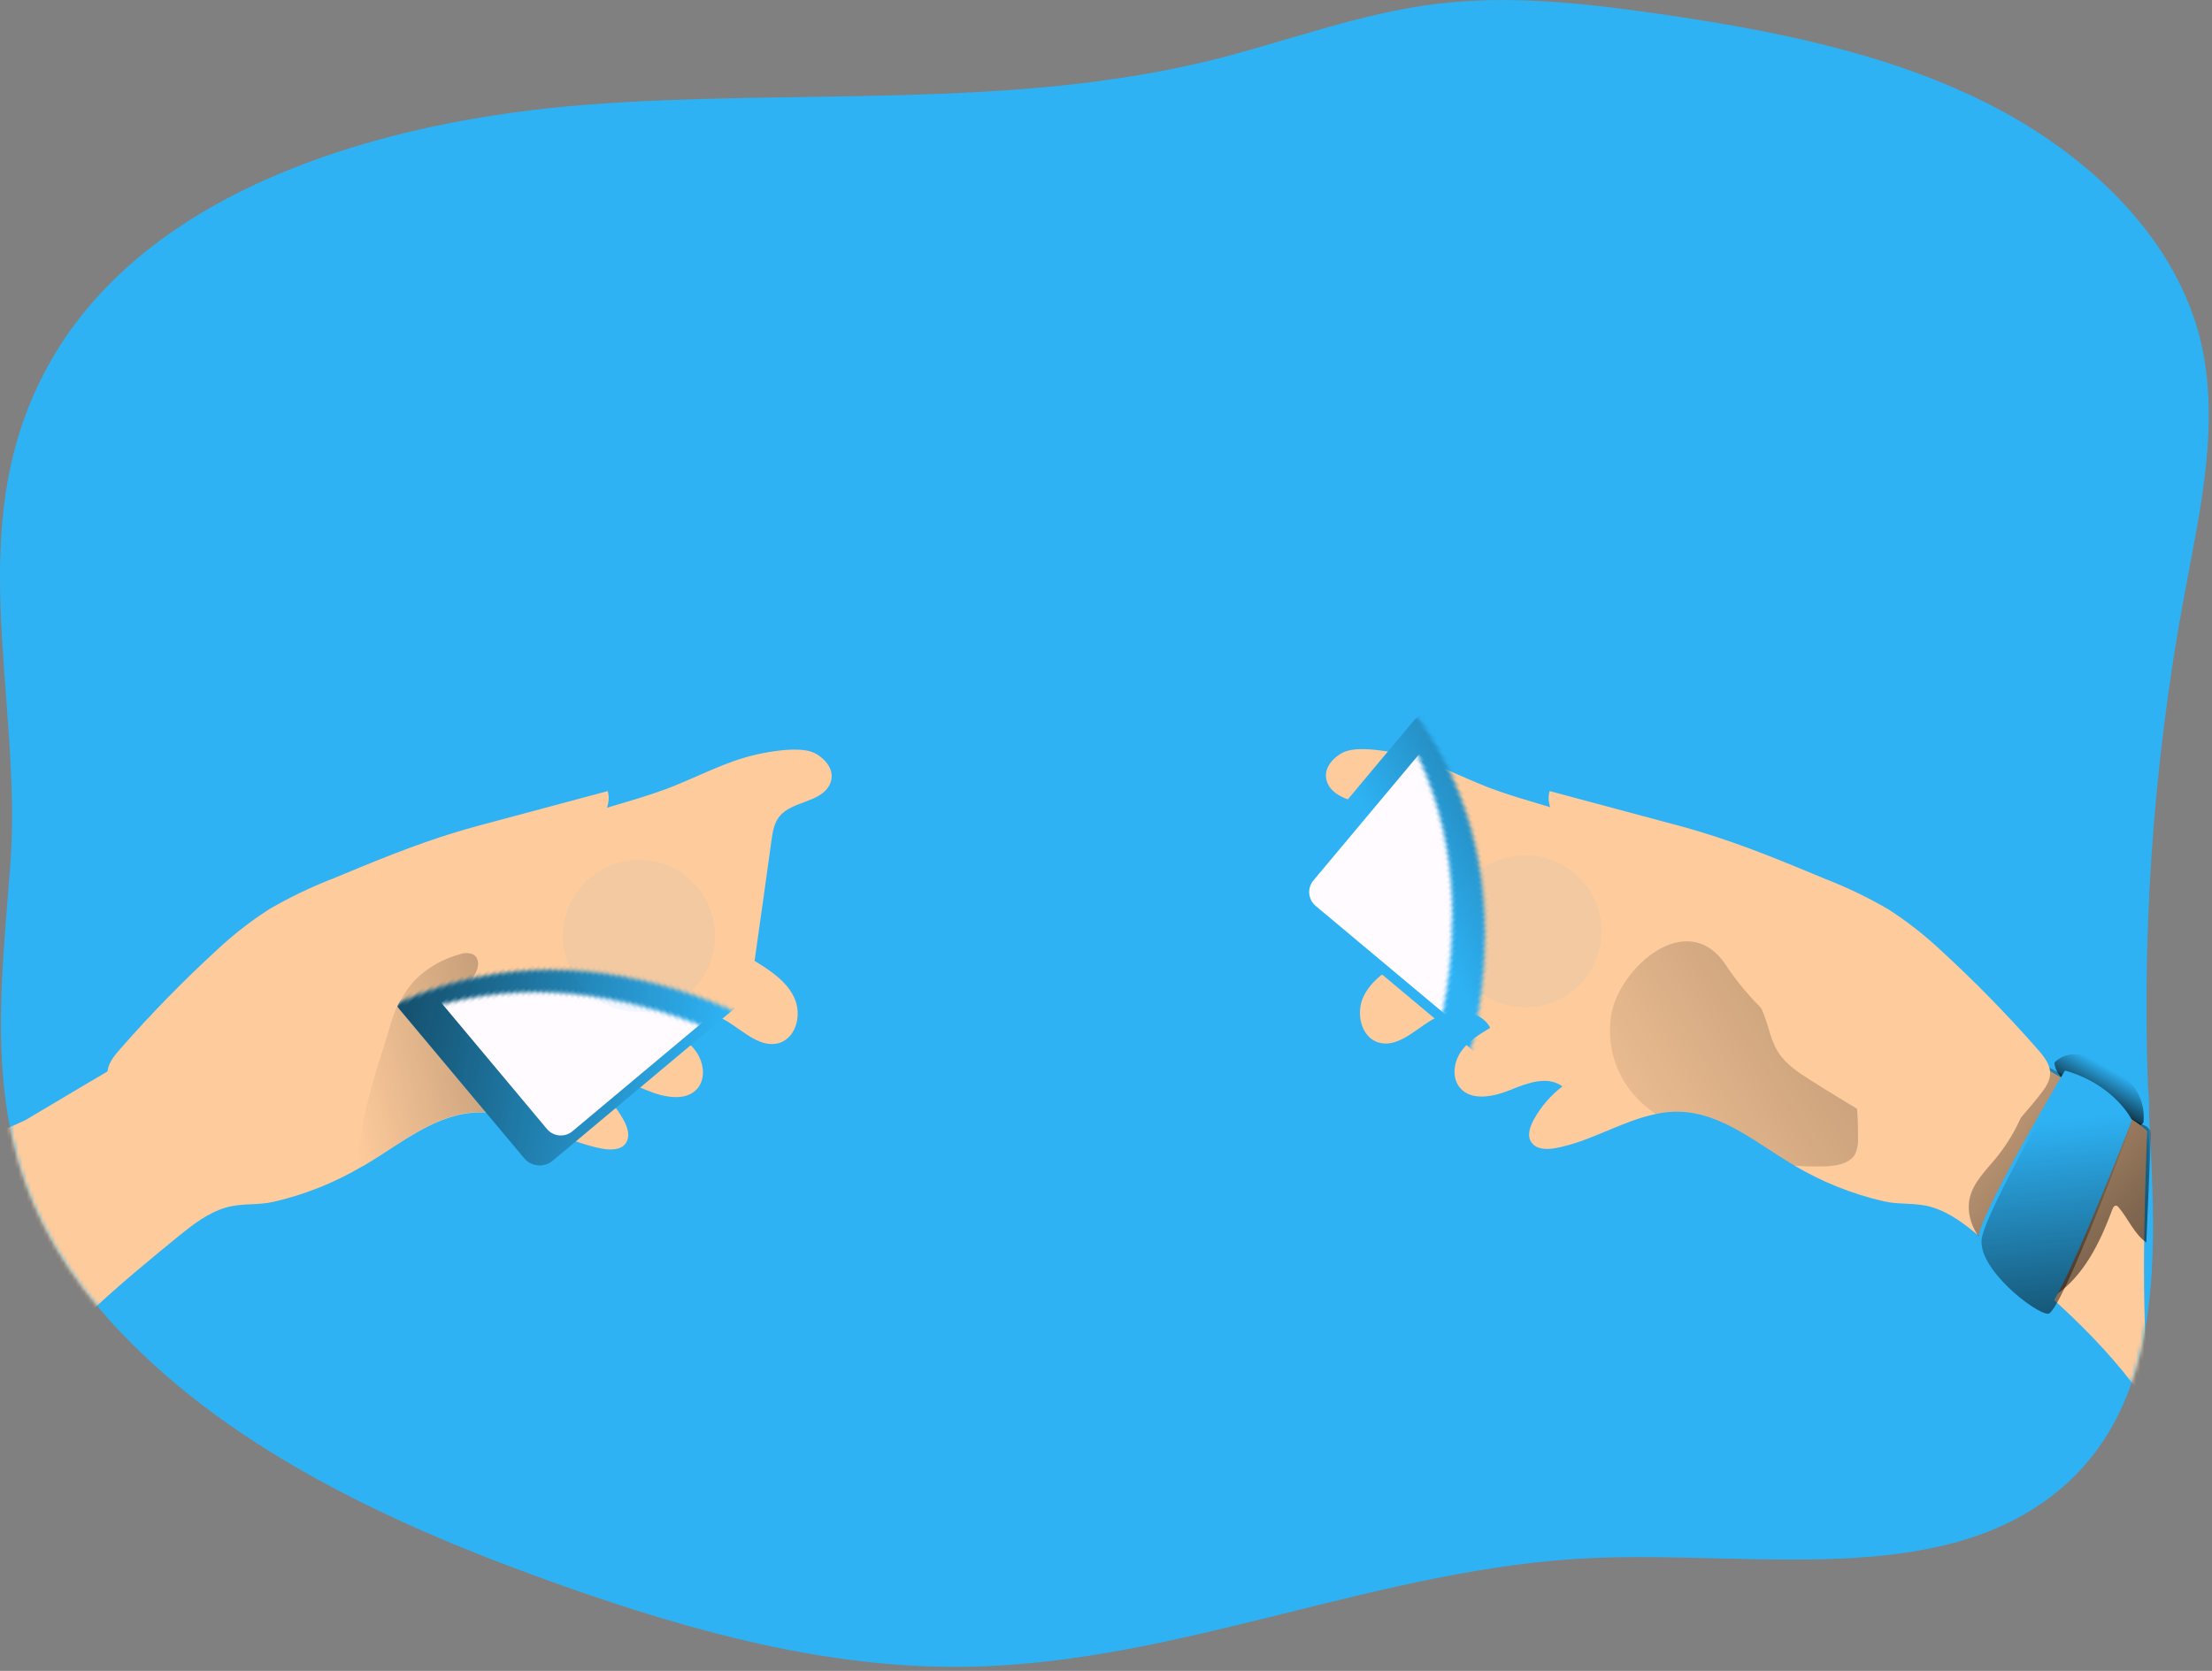 <?xml version="1.0" encoding="UTF-8"?>
<svg width="540px" height="408px" viewBox="0 0 540 408" version="1.1" xmlns="http://www.w3.org/2000/svg" xmlns:xlink="http://www.w3.org/1999/xlink">
    <rect x="0" y="0" width="540" height="408" fill="#808080" stroke="none"/>
    <title>money_transfer_-2</title>
    <defs>
        <path d="M533.301,144.999 C525.393,187.505 522.518,230.637 524.721,273.682 C526.321,305.66 528.676,342.64 502.21,364.233 C473.319,387.828 428.306,378.813 389.227,380.417 C337.195,382.549 288.333,406.11 236.272,406.985 C202.224,407.584 168.971,398.369 137.317,387.187 C97.122,372.97 57.296,354.654 29.336,325.181 C16.045,311.208 8.473,297.486 4.401,283.469 C-0.824,265.343 -0.223,246.654 1.348,225.927 C1.677,221.593 2.055,217.051 2.424,212.483 C6.011,169.426 -11.091,126.344 13.844,85.689 C38.333,45.814 93.128,29.344 143.813,25.521 C194.497,21.699 246.5,26.787 295.546,14.746 C313.966,10.178 331.824,3.235 350.806,0.929 C368.431,-1.204 386.347,0.73 403.924,3.235 C431.729,7.205 459.766,12.64 484.391,24.863 C509.015,37.085 530.073,56.936 536.743,81.364 C542.336,102.142 537.227,123.908 533.301,144.999 Z" id="path-1"></path>
        <linearGradient x1="68.342%" y1="24.174%" x2="32.192%" y2="77.528%" id="linearGradient-3">
            <stop stop-color="#010101" stop-opacity="0" offset="0%"></stop>
            <stop stop-color="#010101" offset="95%"></stop>
        </linearGradient>
        <linearGradient x1="-10.707%" y1="66.102%" x2="453.789%" y2="-77.821%" id="linearGradient-4">
            <stop stop-color="#010101" stop-opacity="0" offset="0%"></stop>
            <stop stop-color="#010101" offset="95%"></stop>
        </linearGradient>
        <linearGradient x1="67.365%" y1="23.805%" x2="-32.145%" y2="174.018%" id="linearGradient-5">
            <stop stop-color="#010101" stop-opacity="0" offset="0%"></stop>
            <stop stop-color="#010101" offset="95%"></stop>
        </linearGradient>
        <linearGradient x1="-28.956%" y1="-45.622%" x2="189.449%" y2="219.1%" id="linearGradient-6">
            <stop stop-color="#010101" stop-opacity="0" offset="0%"></stop>
            <stop stop-color="#010101" offset="95%"></stop>
        </linearGradient>
        <linearGradient x1="-30.807%" y1="105.446%" x2="540.255%" y2="-249.085%" id="linearGradient-7">
            <stop stop-color="#010101" stop-opacity="0" offset="0%"></stop>
            <stop stop-color="#010101" offset="95%"></stop>
        </linearGradient>
        <linearGradient x1="72.389%" y1="67.221%" x2="-69.906%" y2="-42.153%" id="linearGradient-8">
            <stop stop-color="#010101" stop-opacity="0" offset="0%"></stop>
            <stop stop-color="#010101" offset="95%"></stop>
        </linearGradient>
        <linearGradient x1="48.344%" y1="20.311%" x2="59.026%" y2="184.714%" id="linearGradient-9">
            <stop stop-color="#010101" stop-opacity="0" offset="0%"></stop>
            <stop stop-color="#010101" offset="95%"></stop>
        </linearGradient>
    </defs>
    <g id="Design" stroke="none" stroke-width="1" fill="none" fill-rule="evenodd">
        <g id="Для-психологов-XL" transform="translate(-285, -1745)">
            <g id="Почему-мы" transform="translate(285, 1598)">
                <g id="money_transfer_-2" transform="translate(0, 147)">
                    <mask id="mask-2" fill="white">
                        <use xlink:href="#path-1"></use>
                    </mask>
                    <use id="Path" fill="#2EB2F4" fill-rule="nonzero" opacity="0.24" xlink:href="#path-1"></use>
                    <path d="M524.566,271.497 C524.347,272.457 523.901,273.351 523.267,274.105 C522.904,274.533 522.441,274.866 521.919,275.074 C520.087,275.782 518.109,274.619 516.471,273.504 C512.856,271.157 509.379,268.603 506.059,265.855 C504.12,264.168 501.618,261.977 501.541,259.427 C501.477,258.473 501.741,257.526 502.287,256.741 C503.577,254.889 505.702,253.799 507.959,253.833 C510.172,253.858 512.348,254.406 514.309,255.433 C517.482,256.807 520.245,258.982 522.326,261.744 C524.437,264.523 525.253,268.075 524.566,271.497 Z" id="Path" fill="#2EB2F4" fill-rule="nonzero" mask="url(#mask-2)"></path>
                    <path d="M523.267,274.105 C522.904,274.533 522.441,274.866 521.919,275.074 C520.087,275.782 518.109,274.619 516.471,273.504 C512.856,271.157 509.379,268.603 506.059,265.855 C504.12,264.168 501.618,261.977 501.541,259.427 C502.873,258.14 504.652,257.42 506.504,257.42 C508.726,257.45 510.911,257.998 512.884,259.02 C516.051,260.409 518.813,262.581 520.911,265.331 C522.774,267.854 523.616,270.988 523.267,274.105 L523.267,274.105 Z" id="Path" fill="url(#linearGradient-3)" fill-rule="nonzero" mask="url(#mask-2)"></path>
                    <path d="" id="Path" fill="#FECB9C" fill-rule="nonzero" mask="url(#mask-2)"></path>
                    <path d="M202.485,191.699 C200.178,196.071 193.266,195.577 190.251,199.397 C188.942,201.035 188.603,203.275 188.312,205.369 C186.974,215.141 185.587,224.884 184.211,234.628 C187.982,236.945 191.899,239.475 193.838,243.479 C195.777,247.483 194.545,253.174 190.367,254.638 C185.849,256.092 181.71,251.981 177.676,249.48 C172.975,246.494 165.548,246.164 162.892,251.089 C165.548,252.66 168.273,254.337 170.027,256.906 C171.782,259.475 172.306,263.169 170.396,265.632 C167.604,269.102 162.145,267.978 158.006,266.262 C153.866,264.546 148.902,262.713 145.315,265.409 C148.102,267.559 150.427,270.25 152.15,273.32 C153.187,275.113 153.934,277.42 152.78,279.136 C151.627,280.852 149.087,280.852 146.963,280.474 C137.152,278.652 128.262,272.079 118.412,271.633 C117.815,271.594 117.216,271.594 116.619,271.633 C106.429,271.933 98.034,279.136 89.26,284.362 C88.914,284.582 88.555,284.779 88.184,284.953 C81.516,288.863 74.291,291.734 66.758,293.465 C62.832,294.367 58.915,293.727 55.076,294.881 C50.704,296.19 47.126,298.991 43.578,301.861 C29.482,313.378 15.143,325.245 4.401,340.029 C-0.824,319.758 -0.223,298.856 1.348,275.675 C3.917,274.561 5.972,273.659 6.195,273.513 C16.342,267.464 26.518,261.44 36.724,255.442 C37.473,254.929 38.307,254.552 39.186,254.327 C42.027,253.843 44.189,256.528 45.682,259.068 C50.684,251.787 57.849,246.038 65.207,241.191 C73.341,235.743 81.892,230.963 90.414,226.145 C98.247,221.704 106.119,217.303 113.962,212.853 C122.688,208.006 131.539,203.003 140.982,199.571 C149.048,196.663 157.521,194.869 165.432,191.544 C173.498,188.219 179.169,185.048 187.73,183.633 C191.055,183.11 196.455,182.402 199.306,184.118 C202.156,185.834 204.017,188.703 202.485,191.699 Z" id="Path" fill="#FECB9C" fill-rule="nonzero" mask="url(#mask-2)"></path>
                    <path d="M126.013,266.795 C125.412,269.102 122.387,269.965 119.886,270.266 C119.246,270.469 118.72,270.929 118.432,271.536 C117.834,271.497 117.235,271.497 116.638,271.536 C106.449,271.836 98.053,279.039 89.279,284.265 C88.934,284.485 88.574,284.683 88.203,284.856 C87.418,282.326 87.457,275.084 92.789,258.438 C93.758,255.53 94.844,251.652 95.697,248.84 C96.195,246.979 96.924,245.187 97.869,243.508 C101.203,238.345 106.338,234.606 112.275,233.018 C113.36,232.585 114.575,232.623 115.63,233.125 C116.754,233.794 116.9,235.326 116.531,236.528 C116.163,237.73 115.368,238.796 114.961,239.999 C113.284,244.507 116.9,249.024 119.702,253.019 C122.017,256.236 123.935,259.723 125.412,263.402 C125.96,264.443 126.17,265.629 126.013,266.795 Z" id="Path" fill="url(#linearGradient-4)" fill-rule="nonzero" mask="url(#mask-2)"></path>
                    <rect id="Rectangle" fill="#2EB2F4" fill-rule="nonzero" mask="url(#mask-2)" transform="translate(154.733, 229.382) rotate(50.07) translate(-154.733, -229.382) " x="126.008" y="174.563" width="57.451" height="109.638" rx="4.935"></rect>
                    <rect id="Rectangle" fill="url(#linearGradient-5)" fill-rule="nonzero" mask="url(#mask-2)" transform="translate(154.733, 229.382) rotate(50.07) translate(-154.733, -229.382) " x="126.008" y="174.563" width="57.451" height="109.638" rx="4.935"></rect>
                    <rect id="Rectangle" fill="#FFFBFF" fill-rule="nonzero" mask="url(#mask-2)" transform="translate(155.513, 228.318) rotate(50.07) translate(-155.513, -228.318) " x="128.896" y="181.061" width="53.234" height="94.515" rx="4.411"></rect>
                    <path d="M52.953,231.962 C56.897,228.268 61.167,224.938 65.711,222.015 C70.629,219.152 75.764,216.679 81.068,214.618 C91.073,210.459 101.088,206.28 111.451,203.158 C114.602,202.189 117.772,201.355 120.943,200.512 L148.35,193.163 C149.213,195.907 147.729,198.815 146.071,201.161 C140.899,208.482 133.653,214.087 125.266,217.255 C122.891,218.146 120.419,218.864 118.403,220.444 C116.936,221.76 115.634,223.247 114.525,224.875 C108.465,232.631 99.595,238.535 96.104,247.735 C94.931,250.789 94.389,254.124 92.653,256.887 C90.714,259.921 87.612,261.938 84.577,263.848 C72.944,271.206 60.961,278.642 47.582,282.055 C46.002,282.594 44.301,282.675 42.676,282.287 C41.092,281.595 39.73,280.477 38.74,279.059 C35.173,274.861 31.324,270.77 27.999,266.378 C24.799,262.141 26.331,259.485 29.579,255.869 C36.936,247.486 44.738,239.506 52.953,231.962 L52.953,231.962 Z" id="Path" fill="#FECB9C" fill-rule="nonzero" mask="url(#mask-2)"></path>
                    <rect id="Rectangle" fill="#FFFBFF" fill-rule="nonzero" mask="url(#mask-2)" transform="translate(159.392, 222.106) rotate(51.09) translate(-159.392, -222.106) " x="143.658" y="214.277" width="31.469" height="15.657"></rect>
                    <path d="M524.944,343.907 C513.969,327.3 498.371,314.387 483.024,301.725 C479.514,298.817 475.937,296.054 471.535,294.745 C467.725,293.591 463.78,294.231 459.843,293.33 C452.174,291.558 444.823,288.615 438.05,284.604 L438.05,284.604 L437.381,284.197 C428.655,278.972 420.211,271.768 410.022,271.468 C408.067,271.409 406.112,271.598 404.205,272.03 C395.926,273.707 388.199,278.817 379.726,280.348 C377.67,280.726 375.169,280.726 373.909,279.01 C372.648,277.294 373.531,275.016 374.539,273.194 C376.267,270.115 378.606,267.423 381.413,265.283 C377.825,262.587 372.823,264.459 368.722,266.136 C364.621,267.813 359.085,268.976 356.332,265.506 C354.393,263.072 354.868,259.378 356.662,256.78 C358.455,254.182 361.18,252.563 363.797,250.963 C361.18,246.038 353.715,246.368 349.013,249.354 C345.018,251.855 340.879,255.966 336.361,254.512 C332.182,253.087 330.98,247.308 332.851,243.353 C334.722,239.397 338.668,236.819 342.478,234.502 C341.102,224.758 339.754,215.015 338.377,205.243 C338.116,203.149 337.738,200.909 336.438,199.271 C333.423,195.393 326.511,195.945 324.242,191.573 C322.711,188.587 324.504,185.756 327.374,184.001 C330.243,182.247 335.624,183.032 338.911,183.517 C347.529,184.932 353.162,188.102 361.267,191.428 C369.139,194.753 377.651,196.546 385.678,199.455 C395.121,202.887 403.963,207.851 412.736,212.737 C420.58,217.187 428.413,221.588 436.285,226.028 C444.836,230.876 453.348,235.626 461.492,241.075 C468.85,245.922 476.034,251.671 481.056,258.952 C482.51,256.412 484.672,253.726 487.541,254.211 C488.413,254.434 489.237,254.811 489.975,255.326 C500.167,261.337 510.357,267.361 520.543,273.397 C521.25,273.804 523.781,275.549 524.159,276.257 C523.364,298.507 522.666,321.881 524.944,343.907 Z" id="Path" fill="#FECB9C" fill-rule="nonzero" mask="url(#mask-2)"></path>
                    <path d="M503.383,262.316 L498.817,259.912 C498.603,259.767 498.346,259.701 498.089,259.727 C497.859,259.81 497.669,259.976 497.556,260.193 C496.767,261.603 496.247,263.148 496.024,264.749 C494.539,271.437 491.489,277.676 487.125,282.956 C484.682,285.913 481.725,288.773 480.871,292.486 C480.018,296.199 481.424,300 483.722,302.927 C486.019,305.855 489.219,308.037 492.331,309.976 C495.443,311.915 498.739,313.854 501.405,316.49 C508.666,311.74 512.661,303.403 515.695,295.269 C515.85,294.842 516.161,294.299 516.665,294.396 C516.874,294.461 517.055,294.594 517.178,294.774 C519.563,297.566 520.95,301.241 523.965,303.393 L525.089,277.498 C525.166,276.955 525.093,276.402 524.876,275.898 C524.537,275.416 524.066,275.042 523.519,274.822 C517.323,271.583 511.416,267.817 505.865,263.567" id="Path" fill="url(#linearGradient-6)" fill-rule="nonzero" mask="url(#mask-2)"></path>
                    <path d="" id="Path" fill="#FECB9C" fill-rule="nonzero" mask="url(#mask-2)"></path>
                    <path d="M453.581,277.808 C453.671,279.133 453.452,280.461 452.941,281.686 C451.671,284.11 448.462,284.672 445.738,284.789 C443.174,284.883 440.607,284.831 438.05,284.633 L438.05,284.633 L437.381,284.226 C428.655,279.001 420.211,271.797 410.022,271.497 C408.067,271.438 406.112,271.627 404.205,272.059 C402.252,270.703 400.463,269.125 398.873,267.357 C394.211,261.984 392.185,254.812 393.347,247.793 C395.363,236.227 411.767,221.704 421.152,235.403 C424.024,239.784 427.409,243.807 431.234,247.386 C437.167,252.912 446.125,254.289 450.682,261.608 C453.503,266.349 453.581,272.166 453.581,277.808 Z" id="Path" fill="url(#linearGradient-7)" fill-rule="nonzero" mask="url(#mask-2)"></path>
                    <rect id="Rectangle" fill="#2EB2F4" fill-rule="nonzero" mask="url(#mask-2)" transform="translate(371.91, 229.375) rotate(129.93) translate(-371.91, -229.375) " x="343.184" y="174.556" width="57.451" height="109.638" rx="4.935"></rect>
                    <rect id="Rectangle" fill="url(#linearGradient-8)" fill-rule="nonzero" mask="url(#mask-2)" transform="translate(371.91, 229.375) rotate(129.93) translate(-371.91, -229.375) " x="343.184" y="174.556" width="57.451" height="109.638" rx="4.935"></rect>
                    <rect id="Rectangle" fill="#FFFBFF" fill-rule="nonzero" mask="url(#mask-2)" transform="translate(371.123, 228.294) rotate(129.93) translate(-371.123, -228.294) " x="344.506" y="181.037" width="53.234" height="94.515" rx="4.411"></rect>
                    <path d="M473.707,231.962 C469.765,228.27 465.498,224.941 460.958,222.015 C456.037,219.152 450.899,216.679 445.592,214.618 C435.597,210.459 425.572,206.28 415.209,203.158 C412.068,202.189 408.888,201.355 405.717,200.512 L378.31,193.163 C377.447,195.907 378.931,198.815 380.589,201.161 C385.761,208.482 393.007,214.087 401.394,217.255 C403.769,218.146 406.241,218.864 408.267,220.444 C409.731,221.762 411.033,223.249 412.145,224.875 C418.204,232.631 427.075,238.535 430.614,247.735 C431.787,250.789 432.33,254.124 434.075,256.887 C436.014,259.921 439.106,261.938 442.141,263.848 C453.823,271.206 465.757,278.642 479.136,282.055 C480.716,282.594 482.417,282.675 484.042,282.287 C485.628,281.592 486.992,280.476 487.987,279.059 C491.545,274.861 495.404,270.77 498.72,266.378 C501.919,262.141 500.387,259.485 497.139,255.869 C489.764,247.485 481.942,239.504 473.707,231.962 L473.707,231.962 Z" id="Path" fill="#FECB9C" fill-rule="nonzero" mask="url(#mask-2)"></path>
                    <rect id="Rectangle" fill="#FFFBFF" fill-rule="nonzero" mask="url(#mask-2)" transform="translate(367.258, 222.085) rotate(128.91) translate(-367.258, -222.085) " x="351.523" y="214.257" width="31.469" height="15.657"></rect>
                    <path d="M214.206,196.43 L212.161,193.57 C216.173,190.906 220.433,188.633 224.88,186.784 L226.267,190.012 C222.053,191.766 218.015,193.915 214.206,196.43 L214.206,196.43 Z M306.831,190.516 C302.589,188.707 298.241,187.159 293.81,185.882 L294.78,182.508 C299.35,183.824 303.834,185.42 308.207,187.288 L306.831,190.516 Z M239.287,185.436 L238.317,182.043 C242.914,180.782 247.591,179.836 252.317,179.212 L252.772,182.702 C248.219,183.301 243.714,184.215 239.287,185.436 L239.287,185.436 Z M280.325,182.974 C275.772,182.302 271.179,181.942 266.578,181.898 L266.578,178.378 C271.342,178.429 276.097,178.805 280.81,179.503 L280.325,182.974 Z" id="Shape" fill="#2EB2F4" fill-rule="nonzero" mask="url(#mask-2)"></path>
                    <path d="M228.555,158.737 L228.555,154.335 C226.194,154.323 223.884,153.651 221.885,152.396 L222.932,149.488 C224.801,150.696 226.978,151.342 229.204,151.349 C232.297,151.349 234.391,149.566 234.391,147.084 C234.391,144.602 232.685,143.206 229.466,141.907 C225.016,140.162 222.282,138.155 222.282,134.364 C222.282,130.748 224.842,128.004 228.855,127.355 L228.855,122.953 L231.56,122.953 L231.56,127.18 C233.546,127.199 235.494,127.723 237.222,128.702 L236.126,131.611 C234.469,130.621 232.57,130.107 230.639,130.127 C227.285,130.127 226.024,132.134 226.024,133.87 C226.024,136.138 227.634,137.273 231.424,138.833 C235.913,140.666 238.211,142.934 238.211,146.812 C238.211,150.254 235.806,153.473 231.318,154.209 L231.318,158.737 L228.555,158.737 Z" id="Path" fill="#2EB2F4" fill-rule="nonzero" mask="url(#mask-2)"></path>
                    <path d="M330.845,153.143 L330.845,148.751 C328.485,148.734 326.176,148.063 324.175,146.812 L325.222,143.904 C327.09,145.115 329.267,145.764 331.494,145.775 C334.587,145.775 336.681,143.991 336.681,141.509 C336.681,139.027 334.975,137.631 331.756,136.322 C327.316,134.587 324.572,132.58 324.572,128.79 C324.572,125.173 327.141,122.43 331.145,121.771 L331.145,117.379 L333.85,117.379 L333.85,121.606 C335.836,121.624 337.784,122.148 339.512,123.128 L338.416,126.036 C336.762,125.047 334.866,124.534 332.939,124.553 C329.575,124.553 328.314,126.56 328.314,128.295 C328.314,130.564 329.924,131.688 333.714,133.259 C338.203,135.091 340.501,137.36 340.501,141.238 C340.501,144.679 338.096,147.898 333.617,148.635 L333.617,153.162 L330.845,153.143 Z" id="Path" fill="#2EB2F4" fill-rule="nonzero" mask="url(#mask-2)"></path>
                    <path d="M271.289,237.924 L271.289,233.522 C268.928,233.514 266.617,232.842 264.619,231.583 L265.666,228.675 C267.535,229.886 269.712,230.536 271.939,230.546 C275.032,230.546 277.126,228.762 277.126,226.28 C277.126,223.799 275.429,222.403 272.201,221.094 C267.761,219.349 265.017,217.342 265.017,213.561 C265.017,209.945 267.586,207.191 271.59,206.542 L271.59,202.14 L274.295,202.14 L274.295,206.367 C276.281,206.383 278.23,206.907 279.957,207.889 L278.871,210.798 C277.212,209.811 275.314,209.298 273.383,209.315 C270.019,209.315 268.759,211.321 268.759,213.066 C268.759,215.325 270.368,216.46 274.159,218.03 C278.648,219.862 280.945,222.121 280.945,225.999 C280.945,229.441 278.551,232.66 274.062,233.406 L274.062,237.934 L271.289,237.924 Z" id="Path" fill="#2EB2F4" fill-rule="nonzero" mask="url(#mask-2)"></path>
                    <path d="M504.11,261.395 C504.11,261.395 484.371,294.464 483.024,301.725 C481.676,308.987 496.054,320.252 499.204,320.252 C502.355,320.252 520.465,273.513 520.465,273.513 C520.465,273.513 516.364,264.904 504.11,261.395 Z" id="Path" fill="#2EB2F4" fill-rule="nonzero" mask="url(#mask-2)"></path>
                    <path d="M504.604,261.56 C504.604,261.56 485.157,294.949 483.819,302.278 C482.481,309.607 496.839,320.795 499.99,320.795 C503.14,320.795 520.62,273.766 520.62,273.766 C520.62,273.766 516.859,265.06 504.604,261.56 Z" id="Path" fill="url(#linearGradient-9)" fill-rule="nonzero" mask="url(#mask-2)"></path>
                    <circle id="Oval" fill="#2EB2F4" fill-rule="nonzero" opacity="0.24" mask="url(#mask-2)" cx="155.98" cy="228.539" r="18.566"></circle>
                    <circle id="Oval" fill="#2EB2F4" fill-rule="nonzero" opacity="0.24" mask="url(#mask-2)" cx="372.387" cy="227.415" r="18.566"></circle>
                </g>
            </g>
        </g>
    </g>
</svg>